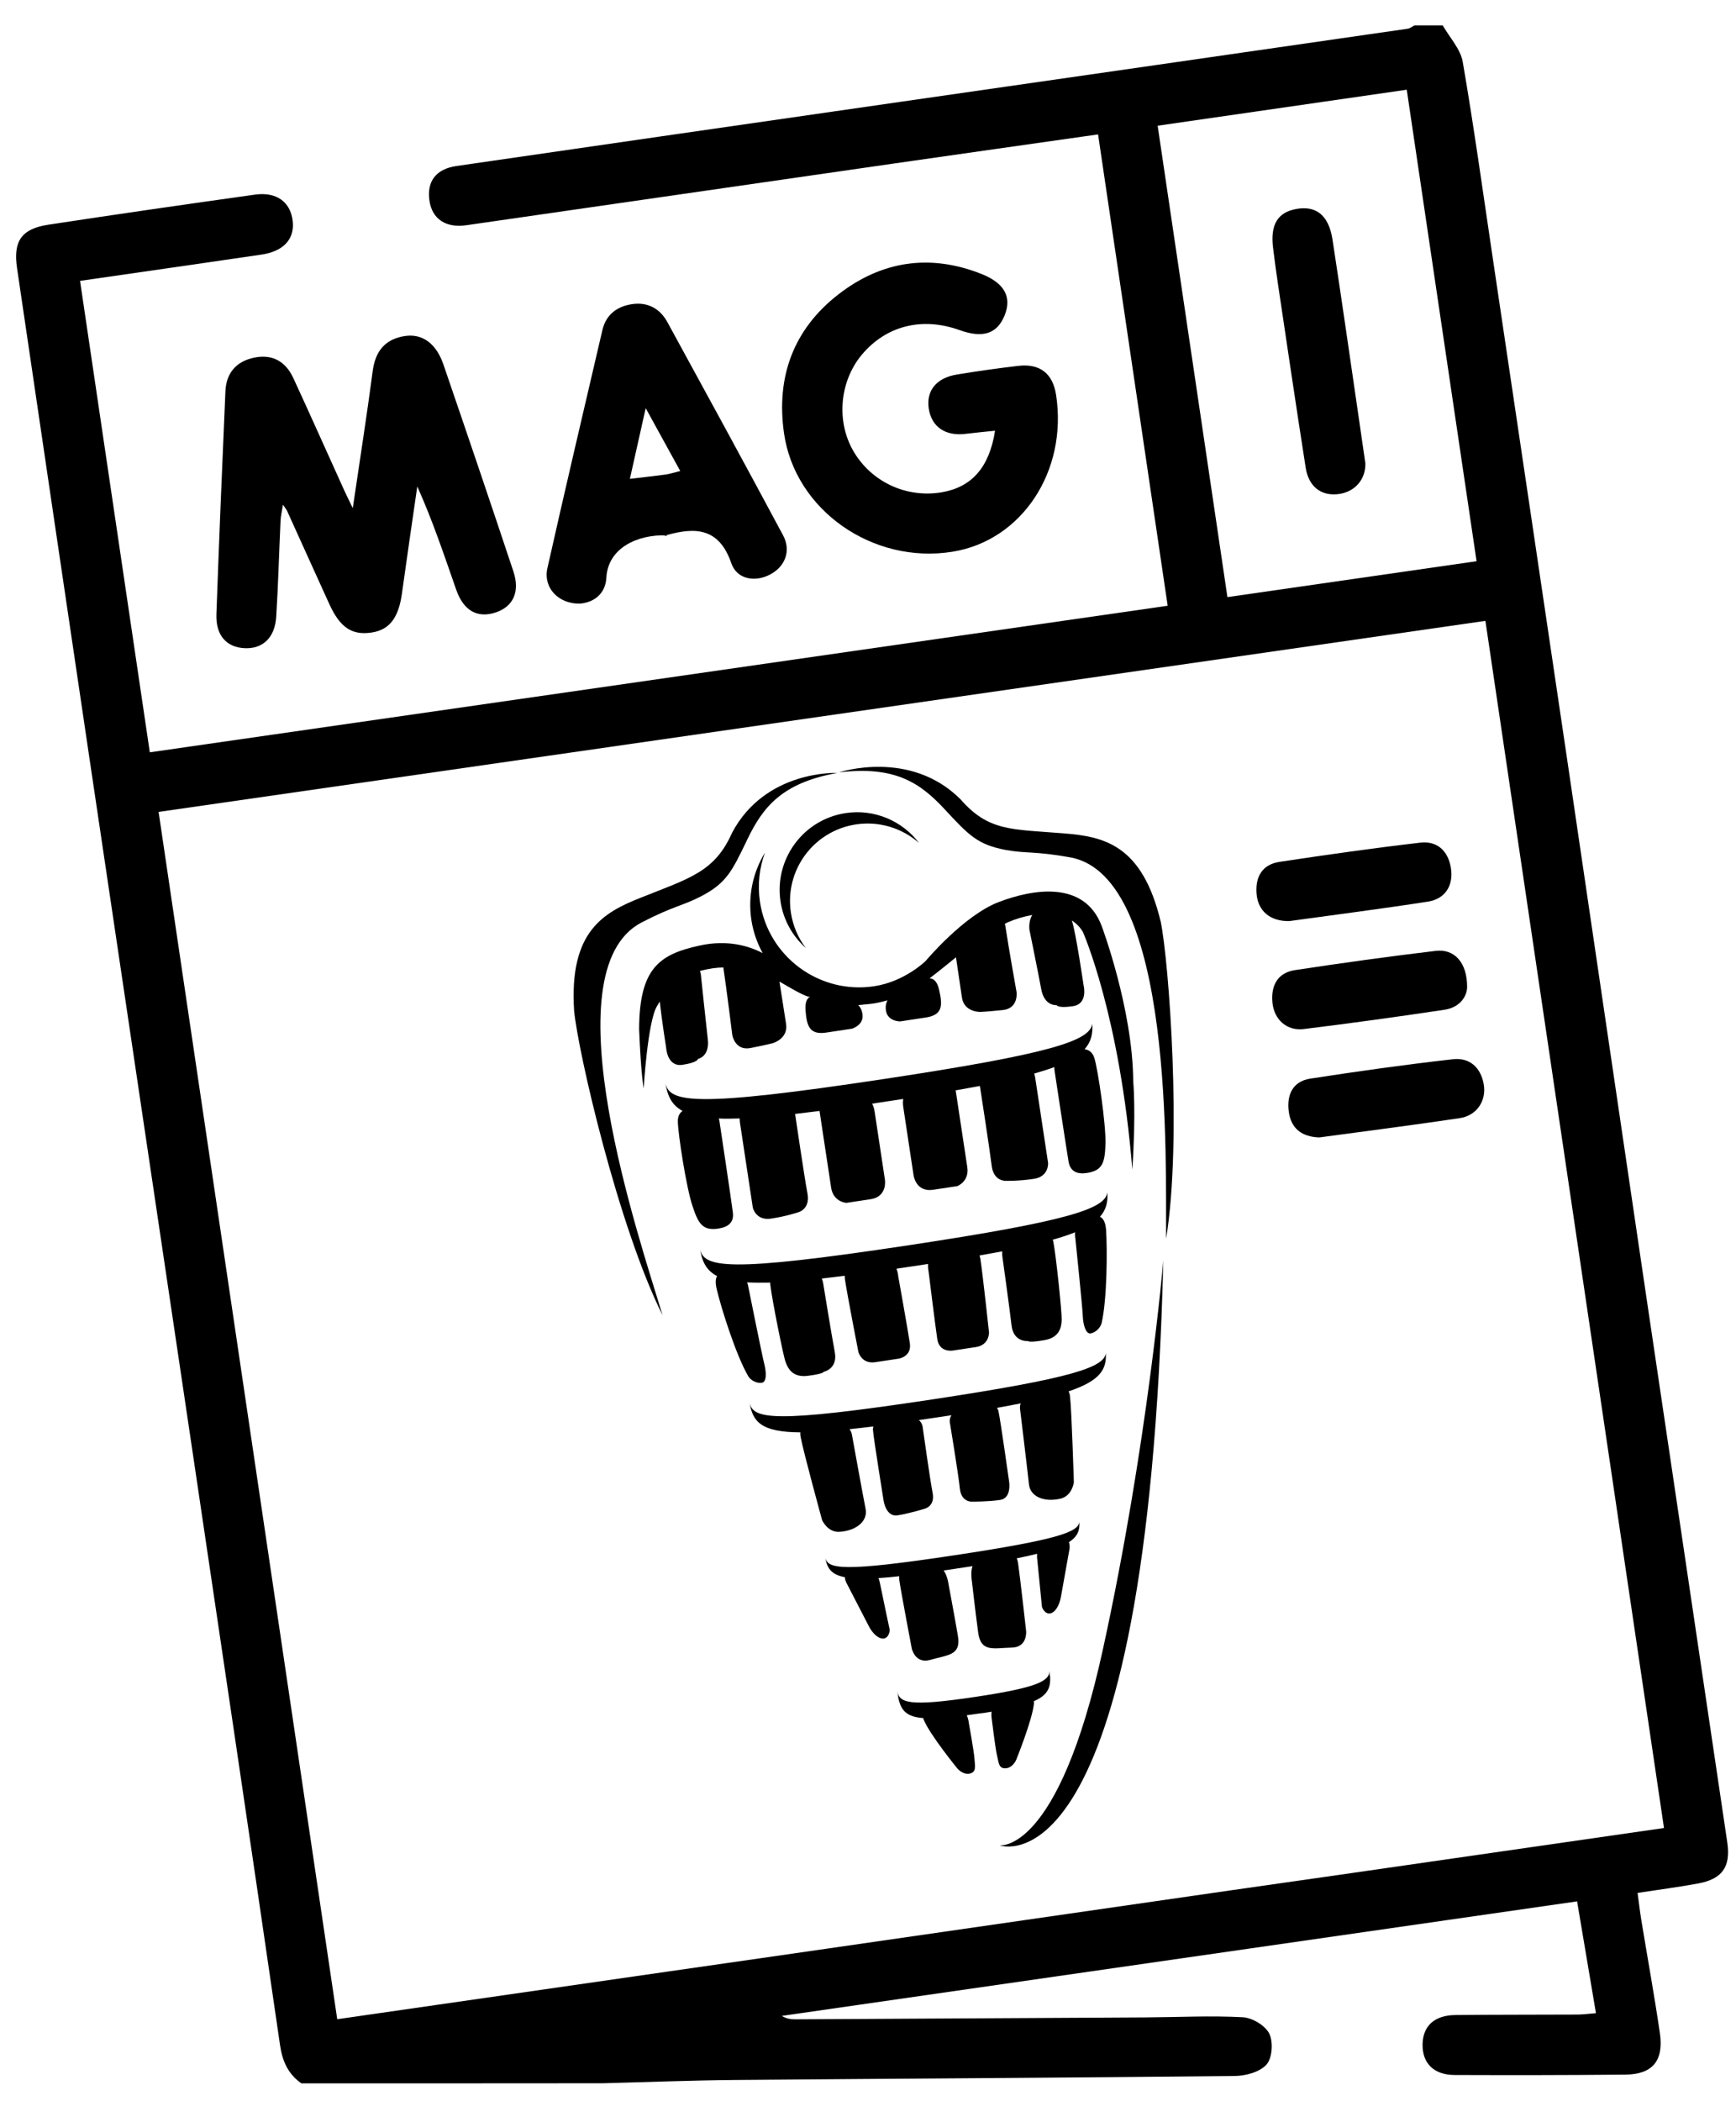 <?xml version="1.0" encoding="UTF-8"?> <!-- Generator: Adobe Illustrator 23.1.1, SVG Export Plug-In . SVG Version: 6.00 Build 0) --> <svg xmlns="http://www.w3.org/2000/svg" xmlns:xlink="http://www.w3.org/1999/xlink" id="Calque_1" x="0px" y="0px" viewBox="0 0 324 392" style="enable-background:new 0 0 324 392;" xml:space="preserve"> <path d="M56.25,388.75c-2.48-1.75-3.54-4.09-3.99-7.16c-5.6-38.54-11.33-77.07-17.05-115.59c-6.16-41.49-12.35-82.97-18.51-124.46 c-4.53-30.5-9.02-61.01-13.52-91.51c-0.74-5.02,0.8-7.33,5.84-8.1c12.83-1.96,25.69-3.81,38.54-5.61c4.04-0.57,6.63,1.35,7.06,4.86 c0.42,3.4-1.67,5.72-5.84,6.33c-11.1,1.63-22.21,3.22-33.84,4.9c4.34,29.34,8.66,58.51,13.02,87.97 c63.33-9.12,126.3-18.19,189.97-27.35c-4.34-29.41-8.65-58.56-12.99-87.95c-13.07,1.86-25.65,3.64-38.23,5.45 c-26.56,3.83-53.13,7.68-79.69,11.5c-3.84,0.55-6.38-1.19-6.87-4.58c-0.53-3.58,1.2-5.91,5.02-6.47c27.67-4.02,55.35-8.01,83.03-12 c31.51-4.54,63.01-9.06,94.52-13.62c0.45-0.07,0.86-0.41,1.29-0.63c1.75,0,3.5,0,5.25,0c1.29,2.27,3.32,4.41,3.74,6.82 c2.12,12.3,3.82,24.67,5.66,37.01c4.61,30.99,9.22,61.98,13.8,92.97c4.89,33.09,9.73,66.19,14.63,99.28 c5.08,34.33,10.21,68.64,15.28,102.97c0.68,4.59-0.95,6.85-5.48,7.68c-3.64,0.67-7.32,1.15-11.26,1.75c0.26,1.92,0.44,3.51,0.7,5.09 c1.15,7.02,2.43,14.02,3.46,21.06c0.76,5.17-1.37,7.71-6.44,7.76c-10.62,0.1-21.24,0.11-31.86,0.07c-3.86-0.01-6.02-2.16-5.99-5.65 c0.03-3.46,2.17-5.5,6.12-5.54c7.62-0.08,15.24-0.05,22.86-0.09c1.05-0.01,2.1-0.16,3.38-0.26c-1.19-7.09-2.33-13.81-3.52-20.86 c-49.69,7.16-99.05,14.26-148.42,21.37c0.82,0.51,1.63,0.64,2.44,0.64c21.86-0.11,43.73-0.23,65.59-0.36c6-0.04,12-0.35,17.98-0.03 c1.77,0.09,4.19,1.53,4.95,3.04c0.77,1.53,0.58,4.53-0.48,5.76c-1.22,1.4-3.86,2.14-5.9,2.16c-31.11,0.34-62.22,0.48-93.33,0.75 c-8.22,0.07-16.44,0.4-24.66,0.61C93.75,388.75,75,388.75,56.25,388.75z M275.58,104.72c-4.39-29.61-8.69-58.68-13.03-87.98 c-15.75,2.28-31,4.48-46.49,6.72c4.37,29.52,8.68,58.59,13.02,87.96C244.65,109.18,259.82,106.99,275.58,104.72z M249.88,349.85 c20.67-2.98,40.51-5.84,60.68-8.75c-11.13-75.19-22.21-150.1-33.33-225.25c-82.6,11.89-164.86,23.73-247.63,35.65 c11.13,75.21,22.21,150.1,33.34,225.28c20.67-2.98,40.92-5.9,62.15-8.96l17.06-2.45c29.25-4.22,58.24-8.41,87.43-12.62 L249.88,349.85z"></path> <path d="M65.84,94.82c1.34-9.15,2.64-17.35,3.72-25.58c0.49-3.75,2.35-5.99,6.04-6.54c3.23-0.48,5.82,1.41,7.15,5.29 c4.41,12.86,8.78,25.74,13.07,38.64c1.26,3.79-0.04,6.54-3.24,7.63c-3.42,1.16-6.05-0.25-7.43-4.21c-2.25-6.43-4.4-12.89-7.27-19.28 c-0.96,6.65-1.94,13.3-2.86,19.95c-0.63,4.56-2.32,6.81-5.67,7.31c-3.68,0.55-5.9-0.94-7.9-5.34c-2.64-5.79-5.25-11.59-7.88-17.38 c-0.1-0.22-0.28-0.42-0.76-1.13c-0.2,1.27-0.41,2.11-0.45,2.96c-0.28,5.99-0.43,11.99-0.81,17.97c-0.25,3.9-2.53,6-5.9,5.84 c-3.41-0.17-5.4-2.41-5.26-6.36c0.5-13.86,1.07-27.72,1.68-41.58c0.15-3.41,2.02-5.59,5.39-6.28c3.42-0.7,5.87,0.75,7.29,3.83 c3.09,6.68,6.08,13.41,9.12,20.11C64.35,91.77,64.9,92.86,65.84,94.82z"></path> <path d="M185.71,80.37c-1.91,0.2-3.73,0.37-5.54,0.59c-3.73,0.45-6.31-1.31-6.83-4.71c-0.51-3.32,1.39-5.72,5.22-6.36 c3.81-0.63,7.65-1.17,11.48-1.62c4.05-0.47,6.44,1.42,7.06,5.4c2.19,14.22-6.37,27.2-19.33,29.28c-14.87,2.39-29.4-7.74-31.45-22.13 c-1.49-10.46,1.74-19.35,10.13-25.87c8.09-6.29,17.15-7.65,26.8-3.8c4.25,1.7,5.63,4.31,4.24,7.72c-1.39,3.42-4.06,4.29-8.39,2.73 c-7.01-2.52-13.74-0.82-18.27,4.61c-4.12,4.95-4.78,12.34-1.6,17.89c3.33,5.8,9.89,8.88,16.53,7.76 C181.35,90.91,184.66,87.2,185.71,80.37z"></path> <path d="M108.24,112.64c-4.02,0.07-6.89-2.97-6.08-6.6c3.33-14.84,6.82-29.64,10.27-44.45c0.68-2.9,2.75-4.43,5.55-4.84 c2.88-0.42,5.18,0.8,6.57,3.34c7.24,13.24,14.47,26.48,21.59,39.78c1.55,2.89,0.41,5.81-2.35,7.3c-2.8,1.51-6.24,0.99-7.3-2.07 c-2.28-6.65-6.73-6.78-12.22-5.21c-0.83,0.24,0.87,0.02,0,0c-5.25-0.14-10.79,2.31-11.1,7.89 C113.02,110.72,110.96,112.4,108.24,112.64z M126.96,87.89c-2.14-3.89-4.04-7.35-6.45-11.73c-1.13,5.06-2,8.94-2.95,13.19 c2.62-0.31,4.68-0.53,6.74-0.81C125.02,88.43,125.72,88.19,126.96,87.89z"></path> <path d="M273.82,184.19c-0.04,1.8-1.4,3.81-4.24,4.23c-8.74,1.31-17.49,2.52-26.26,3.6c-3.16,0.39-5.55-1.78-5.84-4.97 c-0.29-3.14,0.95-5.54,4.21-6.03c8.73-1.33,17.49-2.54,26.26-3.59C271.42,177.01,273.83,179.58,273.82,184.19z"></path> <path d="M240.65,171.87c-3.59,0.08-5.86-1.88-6.13-5.08c-0.26-3.17,1.05-5.48,4.29-5.97c8.73-1.32,17.48-2.56,26.25-3.58 c3.15-0.37,5.18,1.49,5.72,4.66c0.55,3.27-1.01,5.83-4.26,6.34C257.8,169.59,249.04,170.71,240.65,171.87z"></path> <path d="M246.24,212.24c-3.25-0.1-5.29-1.63-5.71-4.83c-0.41-3.11,0.73-5.63,4.01-6.14c8.86-1.37,17.74-2.62,26.64-3.62 c3.08-0.35,5.2,1.52,5.74,4.7c0.52,3.05-1.29,5.81-4.47,6.29C263.71,209.95,254.94,211.06,246.24,212.24z"></path> <path d="M254.83,86.49c0.04,3.1-2.09,5.43-5.25,5.73c-3.08,0.29-5.34-1.45-5.89-4.93c-1.79-11.45-3.48-22.92-5.19-34.38 c-0.33-2.22-0.63-4.44-0.9-6.67c-0.54-4.35,0.87-6.65,4.41-7.26c3.67-0.63,5.98,1.21,6.68,5.71c1.67,10.84,3.21,21.7,4.8,32.55 C253.93,80.33,254.38,83.41,254.83,86.49z"></path> <g> <path d="M133.68,229.3c1.4-0.16,3.4-0.63,3.1-3.04s-2.51-17.09-2.51-17.09s-0.03-0.21-0.12-0.46c1.16,0.06,2.46,0.04,3.9-0.01 c0.02,0.23,0,0.43,0.04,0.7c0.48,3.19,2.41,15.93,2.41,15.93s0.54,2.49,3.41,2.06c2.85-0.43,5.03-1.17,5.03-1.17 s2.33-0.53,1.76-3.53c-0.57-3.01-2.3-14.78-2.3-14.78s0-0.02-0.01-0.05c1.44-0.17,2.95-0.35,4.58-0.56c0,0.13,0.02,0.25,0.02,0.25 s1.72,11.38,2.13,14.07c0.41,2.69,2.84,2.83,2.84,2.83s1.35-0.2,4.53-0.68s2.67-3.62,2.67-3.62l-1.92-12.71 c-0.09-0.61-0.26-1.08-0.46-1.5c0.92-0.14,1.87-0.28,2.82-0.43c1.01-0.15,2.02-0.3,2.98-0.45c-0.07,0.44-0.09,0.93,0.01,1.56 l1.92,12.72c0,0,0.43,3.15,3.62,2.67s4.53-0.68,4.53-0.68s2.28-0.85,1.87-3.55c-0.41-2.69-2.13-14.08-2.13-14.08 s-0.02-0.11-0.06-0.24c1.61-0.29,3.1-0.56,4.54-0.82c0,0.02,0.01,0.05,0.01,0.05s1.82,11.75,2.19,14.8 c0.35,3.05,2.72,2.85,2.72,2.85s2.3,0.06,5.16-0.37c2.85-0.43,2.65-2.97,2.65-2.97s-1.92-12.72-2.41-15.93 c-0.04-0.29-0.12-0.51-0.18-0.75c1.41-0.4,2.65-0.79,3.76-1.21c-0.01,0.35,0.03,0.62,0.03,0.62s2.22,14.68,2.63,17.07 c0.43,2.39,2.47,2.27,3.86,1.99c2.44-0.53,2.93-1.86,3.02-5.39c0.11-3.51-1.38-13.73-2.07-15.97c-0.36-1.18-1.16-1.57-1.83-1.65 c1.24-1.38,1.57-2.92,1.44-4.79c-0.34,3.2-7.66,5.63-38.83,10.34c-35.62,5.38-40.28,4.45-40.87,0.57c0.37,2.45,1.12,4.26,3.22,5.39 c-0.47,0.35-0.87,0.91-0.87,1.9c0.01,2.34,1.6,12.54,2.74,15.86C130.33,228.39,131.18,229.53,133.68,229.3z"></path> <path d="M142.19,258.02c0.9-0.14,0.86-1.92,0.46-3.47c-0.4-1.54-2.98-14.4-2.98-14.4s-0.06-0.38-0.23-0.86 c1.25,0.06,2.7,0.07,4.32,0.04c0,0.12-0.02,0.21,0,0.34c0.32,2.87,2.39,13.07,2.8,14.31c0.42,1.24,1.28,3.14,4.24,2.74 c2.98-0.38,2.92-0.74,2.92-0.74s2.68-0.52,2.08-3.69s-2.18-12.91-2.18-12.91s-0.05-0.36-0.24-0.81c1.36-0.16,2.77-0.32,4.28-0.51 c-0.01,0.23,0,0.43,0.04,0.7c0.46,3.03,2.5,13.49,2.5,13.49s0.58,2.32,3.16,1.93c2.58-0.39,4.31-0.65,4.31-0.65 s2.52-0.33,2.14-2.89c-0.39-2.58-2.17-12.5-2.17-12.5s-0.04-0.69-0.33-1.4c0.94-0.14,1.89-0.28,2.87-0.43 c1.03-0.16,2.05-0.31,3.03-0.46c-0.05,0.77,0.1,1.43,0.1,1.43s1.23,10.01,1.62,12.59s2.89,2.14,2.89,2.14s1.73-0.26,4.31-0.65 s2.45-2.78,2.45-2.78s-1.14-10.6-1.6-13.63c-0.04-0.27-0.12-0.46-0.17-0.68c1.49-0.27,2.92-0.54,4.24-0.77 c-0.02,0.48,0.01,0.84,0.01,0.84s1.36,9.76,1.73,12.98c0.37,3.21,3.08,2.91,3.08,2.91s0.05,0.36,3.03-0.16 c2.96-0.49,3.21-2.55,3.25-3.87c0.03-1.34-1.02-11.67-1.56-14.5c-0.02-0.16-0.08-0.24-0.12-0.37c1.61-0.45,3.01-0.92,4.18-1.39 c-0.05,0.58,0.04,1.05,0.04,1.05s1.35,13.04,1.4,14.64c0.06,1.59,0.57,3.31,1.44,3.18c0.9-0.14,1.8-0.96,2.07-1.92 c1.04-4.51,1.06-13.82,0.84-17.28c-0.1-1.55-0.53-2.28-1.15-2.56c1.18-1.33,1.51-2.8,1.37-4.56c-0.32,3.05-7.32,5.38-37.07,9.87 c-33.96,5.13-38.4,4.23-38.96,0.54c0.36,2.38,1.1,4.12,3.2,5.21c-0.29,0.5-0.36,1.24-0.06,2.47c0.79,3.37,3.57,12.27,5.9,16.26 C140.19,257.64,141.29,258.16,142.19,258.02z"></path> <path d="M153.43,283.64c0,0,1.02,2.37,3.31,2.19c3.18-0.23,5.26-2.06,4.81-4.29s-2.56-13.89-2.56-13.89s-0.08-0.5-0.43-0.97 c1.38-0.14,2.87-0.32,4.44-0.51c-0.06,0.22-0.1,0.45-0.07,0.72c0.16,1.81,1.98,13.11,1.98,13.11s0.42,3.08,2.59,2.76 c2.18-0.33,5.03-1.22,5.03-1.22s2.03-0.42,1.53-2.98s-1.84-12.16-1.84-12.16s-0.01-0.81-0.72-1.41c0.94-0.14,1.93-0.29,2.94-0.44 c1.1-0.17,2.13-0.32,3.14-0.47c-0.51,0.77-0.27,1.56-0.27,1.56s1.58,9.56,1.84,12.16c0.28,2.6,2.34,2.4,2.34,2.4 s2.99,0.01,5.18-0.32c2.18-0.33,1.67-3.4,1.67-3.4s-1.59-11.32-1.98-13.11c-0.06-0.29-0.17-0.5-0.28-0.67 c1.59-0.29,3.06-0.56,4.42-0.83c-0.21,0.56-0.12,1.07-0.12,1.07s1.43,11.76,1.66,14.03c0.23,2.26,2.76,3.39,5.86,2.68 c2.24-0.52,2.52-3.07,2.52-3.07s-0.4-13.14-0.71-15.94c-0.04-0.43-0.13-0.74-0.27-1.02c5.79-1.95,7.14-4.04,6.94-7.13 c-0.29,2.66-6.4,4.71-32.41,8.64c-29.72,4.49-33.6,3.72-34.09,0.46c0.56,3.71,2.16,5.64,9.49,5.68c-0.02,0.28-0.01,0.58,0.07,0.93 C149.96,270.99,153.43,283.64,153.43,283.64z"></path> <path d="M164.24,295.46c-0.08-0.38-0.17-0.71-0.28-0.99c1.14-0.08,2.43-0.18,3.87-0.35c-0.03,0.24-0.02,0.51,0.03,0.84 c0.37,2.47,2.3,12.6,2.3,12.6s0.59,3.01,3.51,2.16c3.16-0.94,5.74-0.77,5.11-4.47c-0.63-3.7-1.75-9.65-1.75-9.65 s-0.18-1.54-0.91-2.55c0.83-0.12,1.64-0.25,2.53-0.38c1.01-0.15,1.93-0.29,2.85-0.43c-0.4,1.18-0.12,2.71-0.12,2.71 s0.68,6.03,1.19,9.73c0.51,3.71,2.93,2.82,6.22,2.76c3.04-0.05,2.72-3.1,2.72-3.1s-1.14-10.25-1.51-12.72 c-0.05-0.34-0.14-0.6-0.24-0.84c1.43-0.28,2.69-0.57,3.8-0.85c-0.02,0.32-0.03,0.67,0.03,1.07c0.37,3.66,0.88,8.87,0.88,8.87 s0.48,1.35,1.51,1.19c0.99-0.15,1.74-1.57,2.01-2.99c0.25-1.41,1.62-9.05,1.62-9.05s0.12-0.71-0.12-1.25 c1.65-1.06,2.07-2.24,1.95-3.79c-0.14,1.93-4.42,3.37-23.12,6.2c-21.19,3.2-23.96,2.63-24.31,0.34c0.3,2,1.04,3.29,3.67,3.78 c0.01,0.51,0.27,1,0.27,1s3.57,6.92,4.22,8.17c0.65,1.27,1.79,2.42,2.8,2.26c1.01-0.15,1.09-1.59,1.09-1.59 S164.97,299.09,164.24,295.46z"></path> <path d="M216.63,171.98c-3.47-14.44-10.66-15.88-18.12-16.48c-9.83-0.79-14.01-0.36-19.25-6.36c-9.44-9.43-22.66-5.02-22.66-5.02 c10.46-1.26,15.15,1.98,19.69,6.87s6.16,6.62,11.43,7.61c3.85,0.7,5.33,0.18,12.07,1.39c19.39,3.59,17.73,56.93,17.85,71.15 C220.63,212.74,218.17,179.43,216.63,171.98z"></path> <path d="M119.7,172.15c6.07-3.14,7.63-3.08,11.12-4.89c4.77-2.49,5.77-4.61,8.67-10.65c2.9-6.01,6.43-10.52,16.77-12.38 c0,0-13.4-0.62-19.64,11.18c-3.22,7.28-7.88,8.45-17.04,12.1c-6.93,2.76-13.39,6.24-12.43,21.08c0.71,7.58,8.19,40.13,16.5,56.82 C119.57,231.81,102.25,181.33,119.7,172.15z"></path> <path d="M185.06,319.4c-0.09,0.77,0.05,1.44,0.05,1.44s0.65,5.41,0.97,6.73c0.32,1.32,0.31,2.48,1.63,2.39s1.94-1.56,1.94-1.56 s3.04-7.5,3.32-10.53c0.02-0.17,0-0.3-0.02-0.43c2.71-1.17,3.24-2.67,3-5.04c0,0.13-0.02,0.3-0.05,0.42c0-0.32,0-0.66-0.04-1.05 c0.04,1.94-2.46,3.15-13.67,4.84c-12.68,1.91-14.4,1.17-14.76-1.19c0.07,0.47,0.15,0.87,0.26,1.27c-0.08-0.2-0.13-0.41-0.17-0.67 c0.43,2.82,1.27,4.31,4.8,4.57c0.04,0.11,0.03,0.23,0.1,0.35c1.16,2.81,6.28,9.08,6.28,9.08s1.03,1.22,2.32,0.92 c1.26-0.31,0.94-1.41,0.85-2.77c-0.09-1.36-1.06-6.72-1.06-6.72s-0.06-0.68-0.37-1.39c0.69-0.1,1.44-0.2,2.2-0.31 C183.54,319.65,184.32,319.53,185.06,319.4z"></path> <path d="M159.77,153.83c4.4-0.66,8.65,0.74,11.75,3.46c-3.09-4.08-8.29-6.39-13.69-5.57c-7.9,1.19-13.35,8.58-12.16,16.48 c0.53,3.5,2.27,6.52,4.73,8.7c-1.43-1.88-2.41-4.11-2.79-6.6C146.41,162.38,151.85,155.02,159.77,153.83z"></path> <path d="M186.35,168.34c-6.5,2.5-13.6,10.98-13.6,10.98s-3.89,3.85-9.6,4.71c-10.23,1.54-19.77-5.51-21.31-15.72 c-0.48-3.21-0.12-6.36,0.93-9.21c-2.21,3.62-3.22,8.01-2.54,12.55c0.34,2.24,1.09,4.34,2.11,6.2c-2.42-1.27-6.45-2.59-11.82-1.4 c-7.53,1.65-11.18,4.28-11.24,15.58c0.34,8.46,0.85,11.07,0.85,11.07s0.73-12.35,2.46-15.31c0.18-0.31,0.37-0.6,0.55-0.91 c0.38,3.59,1.2,8.71,1.2,8.71s0.19,3.53,3.04,3.1c2.87-0.43,2.89-1.1,2.89-1.1s2.21-0.4,1.83-3.67s-1.3-12.13-1.3-12.13 s-0.04-0.27-0.16-0.62c1.81-0.46,3.17-0.64,4.38-0.64c0.01,0.07,0,0.12,0.01,0.21c0.61,4.06,1.64,12.4,1.64,12.4s0.5,2.98,3.4,2.42 c3.32-0.66,4.13-0.9,4.13-0.9s2.93-0.79,2.51-3.59c-0.4-2.65-1.17-7.42-1.24-7.91c2.01,1.15,4.01,2.4,5.6,2.9l-0.16-0.16 c0.07,0.04,0.17,0.07,0.24,0.1c-0.48,0.28-0.91,0.94-0.82,2.42c0.23,3.02,0.72,4.74,3.92,4.25c3.21-0.48,4.76-0.72,4.76-0.72 s2.53-0.73,1.88-3.09c0,0-0.1-0.68-0.71-1.31c0.45-0.05,0.91-0.07,1.36-0.14c0,0,1.67-0.04,4.09-0.75 c-0.42,0.82-0.32,1.54-0.32,1.54c0.09,2.44,2.7,2.39,2.7,2.39s1.55-0.23,4.76-0.72c3.21-0.48,3.17-2.29,2.49-5.22 c-0.39-1.71-1.16-2.07-1.77-2.09c1.71-1.31,3.34-2.64,4.93-3.93c0.21,1.37,0.77,5.21,1.11,7.5c0.42,2.81,3.46,2.69,3.46,2.69 s0.82-0.01,4.19-0.35c2.94-0.31,2.55-3.32,2.55-3.32s-1.48-8.27-2.09-12.33c-0.03-0.18-0.06-0.29-0.11-0.44 c0.26-0.13,0.51-0.26,0.77-0.37c1.36-0.57,2.85-1.01,4.37-1.28c-0.77,1.15-0.54,2.77-0.54,2.77s1.6,7.84,2.2,11.08 c0.6,3.24,2.86,2.97,2.86,2.97s0.21,0.63,3.06,0.2c2.87-0.43,1.99-3.86,1.99-3.86s-1.46-10.02-2.2-12.14 c0.79,0.54,1.54,1.22,2.07,2.16c0,0,6.89,15.51,9.22,44.33c0.72-10.73,0.17-16.48,0.17-16.48c-0.09-13.53-5.89-28.98-5.89-28.98 C202.37,164.19,192.67,165.91,186.35,168.34z"></path> <path d="M186.55,344.33c0,0,27.6,10.41,30.57-109.19c0,0-2.9,34.33-11.28,72.63C197.49,346.05,186.55,344.33,186.55,344.33z"></path> </g> </svg> 